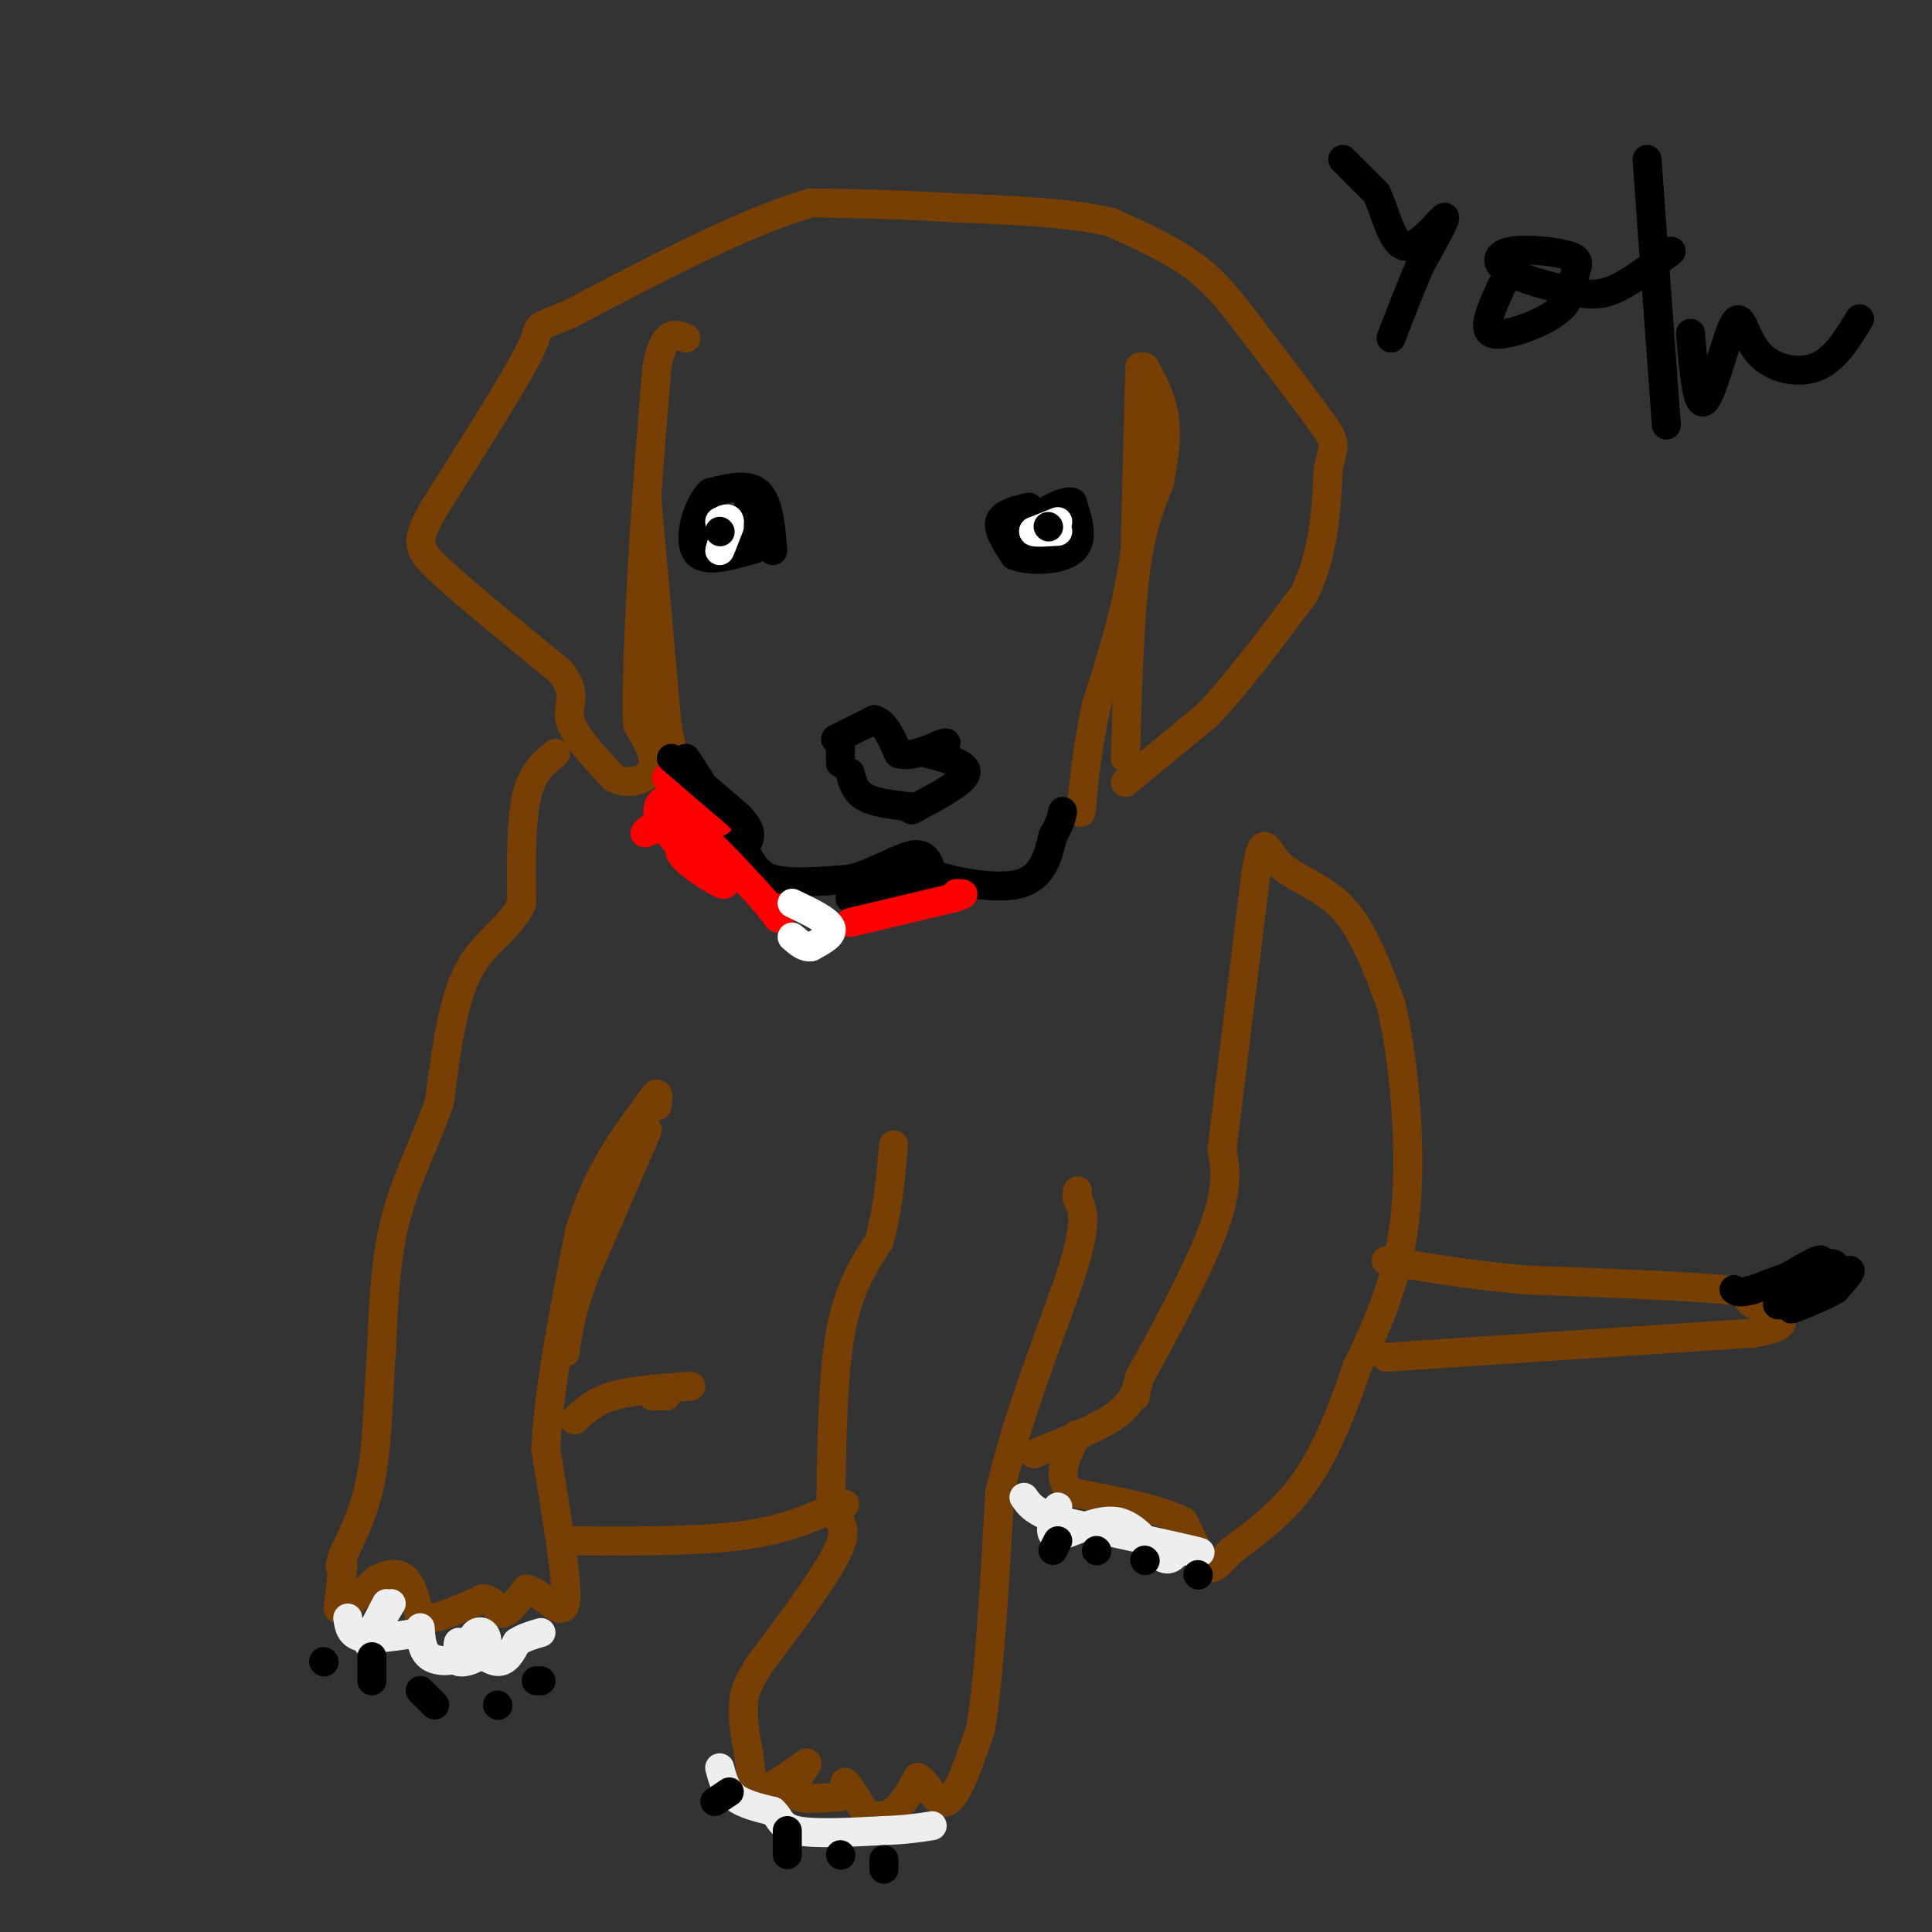 <svg viewBox='0 0 400 400' version='1.1' xmlns='http://www.w3.org/2000/svg' xmlns:xlink='http://www.w3.org/1999/xlink'><rect x="0" y="0" width="400" height="400" fill="#333333" stroke="none"/><g fill='none' stroke='#783f04' stroke-width='6' stroke-linecap='round' stroke-linejoin='round'><path d='M233,162c0.000,0.000 17.000,-14.000 17,-14'/><path d='M250,148c6.167,-6.500 13.083,-15.750 20,-25'/><path d='M270,123c4.167,-8.500 4.583,-17.250 5,-26'/><path d='M275,97c1.222,-5.156 1.778,-5.044 -1,-9c-2.778,-3.956 -8.889,-11.978 -15,-20'/><path d='M259,68c-4.244,-5.600 -7.356,-9.600 -12,-13c-4.644,-3.400 -10.822,-6.200 -17,-9'/><path d='M230,46c-8.333,-2.000 -20.667,-2.500 -33,-3'/><path d='M197,43c-10.333,-0.667 -19.667,-0.833 -29,-1'/><path d='M168,42c-13.167,3.667 -31.583,13.333 -50,23'/><path d='M118,65c-8.667,3.667 -5.333,1.333 -8,7c-2.667,5.667 -11.333,19.333 -20,33'/><path d='M90,105c-4.000,7.089 -4.000,8.311 1,13c5.000,4.689 15.000,12.844 25,21'/><path d='M116,139c3.933,4.956 1.267,6.844 2,10c0.733,3.156 4.867,7.578 9,12'/><path d='M127,161c3.311,1.822 7.089,0.378 8,-2c0.911,-2.378 -1.044,-5.689 -3,-9'/><path d='M132,150c-0.333,-7.000 0.333,-20.000 1,-33'/><path d='M133,117c0.667,-12.333 1.833,-26.667 3,-41'/><path d='M136,76c1.500,-7.833 3.750,-6.917 6,-6'/><path d='M233,157c0.417,-14.250 0.833,-28.500 2,-38c1.167,-9.500 3.083,-14.250 5,-19'/><path d='M240,100c1.178,-5.622 1.622,-10.178 1,-14c-0.622,-3.822 -2.311,-6.911 -4,-10'/><path d='M236,76c0.000,0.000 -1.000,38.000 -1,38'/><path d='M235,114c-1.500,11.667 -4.750,21.833 -8,32'/><path d='M227,146c-1.833,8.667 -2.417,14.333 -3,20'/><path d='M224,166c-0.500,3.500 -0.250,2.250 0,1'/><path d='M134,104c0.000,0.000 4.000,45.000 4,45'/><path d='M138,149c1.333,9.333 2.667,10.167 4,11'/><path d='M115,156c-2.417,1.917 -4.833,3.833 -6,9c-1.167,5.167 -1.083,13.583 -1,22'/><path d='M108,187c-2.333,5.333 -7.667,7.667 -11,14c-3.333,6.333 -4.667,16.667 -6,27'/><path d='M91,228c-2.800,8.333 -6.800,15.667 -9,24c-2.200,8.333 -2.600,17.667 -3,27'/><path d='M79,279c-0.644,9.222 -0.756,18.778 -2,26c-1.244,7.222 -3.622,12.111 -6,17'/><path d='M71,322c-1.000,3.167 -0.500,2.583 0,2'/><path d='M71,324c-0.167,1.833 -0.583,5.417 -1,9'/><path d='M70,333c1.167,0.500 4.583,-2.750 8,-6'/><path d='M78,327c2.444,-1.289 4.556,-1.511 6,0c1.444,1.511 2.222,4.756 3,8'/><path d='M87,335c2.667,0.667 7.833,-1.667 13,-4'/><path d='M100,331c2.689,0.267 2.911,2.933 4,3c1.089,0.067 3.044,-2.467 5,-5'/><path d='M109,329c2.289,0.378 5.511,3.822 7,4c1.489,0.178 1.244,-2.911 1,-6'/><path d='M117,327c-0.500,-5.500 -2.250,-16.250 -4,-27'/><path d='M113,300c0.500,-12.000 3.750,-28.500 7,-45'/><path d='M120,255c3.500,-11.833 8.750,-18.917 14,-26'/><path d='M134,229c2.667,-4.333 2.333,-2.167 2,0'/><path d='M134,234c0.000,0.000 -13.000,30.000 -13,30'/><path d='M121,264c-2.833,7.667 -3.417,11.833 -4,16'/><path d='M119,294c2.000,-1.917 4.000,-3.833 8,-5c4.000,-1.167 10.000,-1.583 16,-2'/><path d='M117,319c13.333,0.083 26.667,0.167 36,-1c9.333,-1.167 14.667,-3.583 20,-6'/><path d='M173,312c3.333,-1.000 1.667,-0.500 0,0'/><path d='M135,289c0.000,0.000 3.000,0.000 3,0'/><path d='M173,314c1.333,1.417 2.667,2.833 0,8c-2.667,5.167 -9.333,14.083 -16,23'/><path d='M157,345c-3.167,5.167 -3.083,6.583 -3,8'/><path d='M154,353c-0.333,3.000 0.333,6.500 1,10'/><path d='M155,363c0.333,3.000 0.667,5.500 1,8'/><path d='M156,371c2.000,0.333 6.500,-2.833 11,-6'/><path d='M167,365c0.600,0.356 -3.400,4.244 -3,6c0.400,1.756 5.200,1.378 10,1'/><path d='M174,372c1.600,-0.778 0.600,-3.222 1,-3c0.400,0.222 2.200,3.111 4,6'/><path d='M179,375c1.733,1.244 4.067,1.356 6,0c1.933,-1.356 3.467,-4.178 5,-7'/><path d='M190,368c1.800,0.689 3.800,5.911 6,5c2.200,-0.911 4.600,-7.956 7,-15'/><path d='M203,358c1.833,-10.667 2.917,-29.833 4,-49'/><path d='M207,309c3.911,-17.178 11.689,-35.622 15,-46c3.311,-10.378 2.156,-12.689 1,-15'/><path d='M223,248c0.167,-2.500 0.083,-1.250 0,0'/><path d='M172,313c0.167,-13.833 0.333,-27.667 2,-37c1.667,-9.333 4.833,-14.167 8,-19'/><path d='M182,257c1.833,-6.500 2.417,-13.250 3,-20'/><path d='M214,301c6.667,-2.667 13.333,-5.333 17,-8c3.667,-2.667 4.333,-5.333 5,-8'/><path d='M236,285c4.022,-7.156 11.578,-21.044 15,-30c3.422,-8.956 2.711,-12.978 2,-17'/><path d='M253,238c1.500,-12.333 4.250,-34.667 7,-57'/><path d='M260,181c1.560,-9.571 1.958,-5.000 5,-2c3.042,3.000 8.726,4.429 13,9c4.274,4.571 7.137,12.286 10,20'/><path d='M288,208c2.667,11.244 4.333,29.356 3,43c-1.333,13.644 -5.667,22.822 -10,32'/><path d='M281,283c-3.333,9.689 -6.667,17.911 -11,24c-4.333,6.089 -9.667,10.044 -15,14'/><path d='M255,321c-3.222,3.244 -3.778,4.356 -5,3c-1.222,-1.356 -3.111,-5.178 -5,-9'/><path d='M245,315c-4.667,-2.500 -13.833,-4.250 -23,-6'/><path d='M222,309c-3.667,-3.000 -1.333,-7.500 1,-12'/><path d='M235,289c0.000,0.000 0.100,0.100 0.1,0.1'/><path d='M287,281c0.000,0.000 76.000,-5.000 76,-5'/><path d='M363,276c11.631,-1.976 2.708,-4.417 0,-6c-2.708,-1.583 0.798,-2.310 -6,-3c-6.798,-0.690 -23.899,-1.345 -41,-2'/><path d='M316,265c-11.667,-1.000 -20.333,-2.500 -29,-4'/></g>
<g fill='none' stroke='#000000' stroke-width='6' stroke-linecap='round' stroke-linejoin='round'><path d='M369,265c4.083,-2.417 8.167,-4.833 8,-4c-0.167,0.833 -4.583,4.917 -9,9'/><path d='M368,270c0.000,0.833 4.500,-1.583 9,-4'/><path d='M377,266c2.867,-1.467 5.533,-3.133 6,-3c0.467,0.133 -1.267,2.067 -3,4'/><path d='M380,267c-2.778,1.644 -8.222,3.756 -9,4c-0.778,0.244 3.111,-1.378 7,-3'/><path d='M378,268c1.548,-1.476 1.917,-3.667 2,-5c0.083,-1.333 -0.119,-1.810 -3,-1c-2.881,0.810 -8.440,2.905 -14,5'/><path d='M363,267c-3.000,0.833 -3.500,0.417 -4,0'/><path d='M173,153c0.000,0.000 8.000,-4.000 8,-4'/><path d='M181,149c2.167,0.500 3.583,3.750 5,7'/><path d='M186,156c2.333,0.833 5.667,-0.583 9,-2'/><path d='M195,154c1.500,-0.333 0.750,-0.167 0,0'/><path d='M174,153c0.000,0.000 0.000,5.000 0,5'/><path d='M176,160c0.500,1.917 1.000,3.833 3,5c2.000,1.167 5.500,1.583 9,2'/><path d='M192,156c4.167,1.083 8.333,2.167 8,4c-0.333,1.833 -5.167,4.417 -10,7'/><path d='M190,167c-1.833,1.167 -1.417,0.583 -1,0'/><path d='M142,157c0.000,0.000 11.000,17.000 11,17'/><path d='M153,174c2.556,4.422 3.444,6.978 7,8c3.556,1.022 9.778,0.511 16,0'/><path d='M176,182c5.200,-1.289 10.200,-4.511 13,-5c2.800,-0.489 3.400,1.756 4,4'/><path d='M193,181c4.311,1.511 13.089,3.289 18,2c4.911,-1.289 5.956,-5.644 7,-10'/><path d='M218,173c1.500,-2.500 1.750,-3.750 2,-5'/><path d='M176,186c0.000,0.000 18.000,-4.000 18,-4'/><path d='M160,114c-0.417,-5.000 -0.833,-10.000 -3,-12c-2.167,-2.000 -6.083,-1.000 -10,0'/><path d='M147,102c-2.711,2.667 -4.489,9.333 -3,12c1.489,2.667 6.244,1.333 11,0'/><path d='M155,114c2.500,-0.500 3.250,-1.750 4,-3'/><path d='M155,104c0.000,0.000 1.000,6.000 1,6'/><path d='M213,105c-2.750,0.667 -5.500,1.333 -6,3c-0.500,1.667 1.250,4.333 3,7'/><path d='M210,115c3.133,1.311 9.467,1.089 12,-1c2.533,-2.089 1.267,-6.044 0,-10'/><path d='M222,104c-2.000,-0.667 -7.000,2.667 -12,6'/><path d='M218,106c0.000,0.000 3.000,0.000 3,0'/></g>
<g fill='none' stroke='#ff0000' stroke-width='6' stroke-linecap='round' stroke-linejoin='round'><path d='M138,161c3.583,1.250 7.167,2.500 9,4c1.833,1.500 1.917,3.250 2,5'/><path d='M149,170c-0.786,0.798 -3.750,0.292 -6,-2c-2.250,-2.292 -3.786,-6.369 -4,-7c-0.214,-0.631 0.893,2.185 2,5'/><path d='M141,166c1.022,1.889 2.578,4.111 2,5c-0.578,0.889 -3.289,0.444 -6,0'/><path d='M137,171c-2.143,0.655 -4.500,2.292 -3,1c1.500,-1.292 6.857,-5.512 8,-7c1.143,-1.488 -1.929,-0.244 -5,1'/><path d='M137,166c-1.089,1.000 -1.311,3.000 1,6c2.311,3.000 7.156,7.000 12,11'/><path d='M150,183c0.089,0.778 -5.689,-2.778 -8,-5c-2.311,-2.222 -1.156,-3.111 0,-4'/><path d='M142,174c0.178,-1.333 0.622,-2.667 3,-1c2.378,1.667 6.689,6.333 11,11'/><path d='M156,184c2.667,2.833 3.833,4.417 5,6'/><path d='M161,190c0.833,0.667 0.417,-0.667 0,-2'/><path d='M176,191c0.000,0.000 21.000,-5.000 21,-5'/><path d='M197,186c3.667,-1.000 2.333,-1.000 1,-1'/></g>
<g fill='none' stroke='#ffffff' stroke-width='6' stroke-linecap='round' stroke-linejoin='round'><path d='M164,187c3.667,1.750 7.333,3.500 8,5c0.667,1.500 -1.667,2.750 -4,4'/><path d='M168,196c-1.333,0.333 -2.667,-0.833 -4,-2'/></g>
<g fill='none' stroke='#000000' stroke-width='6' stroke-linecap='round' stroke-linejoin='round'><path d='M139,157c0.000,0.000 14.000,12.000 14,12'/><path d='M153,169c2.667,2.833 2.333,3.917 2,5'/></g>
<g fill='none' stroke='#eeeeee' stroke-width='6' stroke-linecap='round' stroke-linejoin='round'><path d='M81,332c-2.417,4.000 -4.833,8.000 -5,8c-0.167,0.000 1.917,-4.000 4,-8'/><path d='M87,337c0.167,2.423 0.333,4.845 2,6c1.667,1.155 4.833,1.042 6,0c1.167,-1.042 0.333,-3.012 0,-3c-0.333,0.012 -0.167,2.006 0,4'/><path d='M95,344c1.082,0.421 3.787,-0.528 5,-2c1.213,-1.472 0.933,-3.467 0,-4c-0.933,-0.533 -2.521,0.395 -2,2c0.521,1.605 3.149,3.887 5,4c1.851,0.113 2.926,-1.944 4,-4'/><path d='M107,340c1.500,-1.000 3.250,-1.500 5,-2'/><path d='M87,338c-4.750,0.750 -9.500,1.500 -12,1c-2.500,-0.500 -2.750,-2.250 -3,-4'/><path d='M149,366c0.583,2.250 1.167,4.500 3,6c1.833,1.500 4.917,2.250 8,3'/><path d='M160,375c1.556,1.356 1.444,3.244 5,4c3.556,0.756 10.778,0.378 18,0'/><path d='M183,379c4.667,-0.167 7.333,-0.583 10,-1'/><path d='M219,312c-1.113,3.089 -2.226,6.179 0,6c2.226,-0.179 7.792,-3.625 12,-3c4.208,0.625 7.060,5.321 9,7c1.940,1.679 2.970,0.339 4,-1'/><path d='M244,321c2.489,0.111 6.711,0.889 3,0c-3.711,-0.889 -15.356,-3.444 -27,-6'/><path d='M220,315c-5.833,-1.833 -6.917,-3.417 -8,-5'/></g>
<g fill='none' stroke='#000000' stroke-width='6' stroke-linecap='round' stroke-linejoin='round'><path d='M67,344c0.000,0.000 0.100,0.100 0.1,0.1'/><path d='M77,343c0.000,0.000 0.000,5.000 0,5'/><path d='M87,350c0.000,0.000 3.000,3.000 3,3'/><path d='M103,353c0.000,0.000 0.100,0.100 0.1,0.1'/><path d='M111,348c0.000,0.000 1.000,0.000 1,0'/><path d='M151,371c0.000,0.000 -3.000,2.000 -3,2'/><path d='M163,379c0.000,0.000 0.000,5.000 0,5'/><path d='M174,384c0.000,0.000 0.100,0.100 0.1,0.1'/><path d='M183,385c0.000,0.000 0.000,2.000 0,2'/><path d='M219,319c0.000,0.000 -1.000,2.000 -1,2'/><path d='M227,321c0.000,0.000 0.100,0.100 0.1,0.1'/><path d='M237,323c0.000,0.000 0.100,0.100 0.1,0.1'/><path d='M248,326c0.000,0.000 0.100,0.100 0.1,0.1'/></g>
<g fill='none' stroke='#ffffff' stroke-width='6' stroke-linecap='round' stroke-linejoin='round'><path d='M151,109c-1.000,2.583 -2.000,5.167 -2,5c0.000,-0.167 1.000,-3.083 2,-6'/><path d='M151,108c0.000,-1.000 -1.000,-0.500 -2,0'/><path d='M219,108c0.000,0.000 -5.000,2.000 -5,2'/><path d='M214,110c0.000,0.333 2.500,0.167 5,0'/></g>
<g fill='none' stroke='#000000' stroke-width='6' stroke-linecap='round' stroke-linejoin='round'><path d='M149,110c0.000,0.000 0.100,0.100 0.1,0.1'/><path d='M217,109c0.000,0.000 0.100,0.100 0.1,0.1'/><path d='M278,33c0.000,0.000 7.000,7.000 7,7'/><path d='M285,40c1.905,4.048 3.167,10.667 6,11c2.833,0.333 7.238,-5.619 8,-6c0.762,-0.381 -2.119,4.810 -5,10'/><path d='M294,55c-1.833,4.167 -3.917,9.583 -6,15'/><path d='M311,59c-1.407,3.052 -2.815,6.104 -3,8c-0.185,1.896 0.851,2.634 4,2c3.149,-0.634 8.410,-2.642 11,-5c2.590,-2.358 2.507,-5.067 3,-7c0.493,-1.933 1.561,-3.090 -1,-4c-2.561,-0.910 -8.750,-1.573 -12,-1c-3.250,0.573 -3.562,2.380 -1,4c2.562,1.620 7.997,3.051 12,4c4.003,0.949 6.572,1.414 10,0c3.428,-1.414 7.714,-4.707 12,-8'/><path d='M341,33c0.000,0.000 4.000,55.000 4,55'/><path d='M350,69c0.659,7.871 1.317,15.742 3,14c1.683,-1.742 4.389,-13.096 6,-16c1.611,-2.904 2.126,2.641 5,6c2.874,3.359 8.107,4.531 12,3c3.893,-1.531 6.447,-5.766 9,-10'/></g>
</svg>